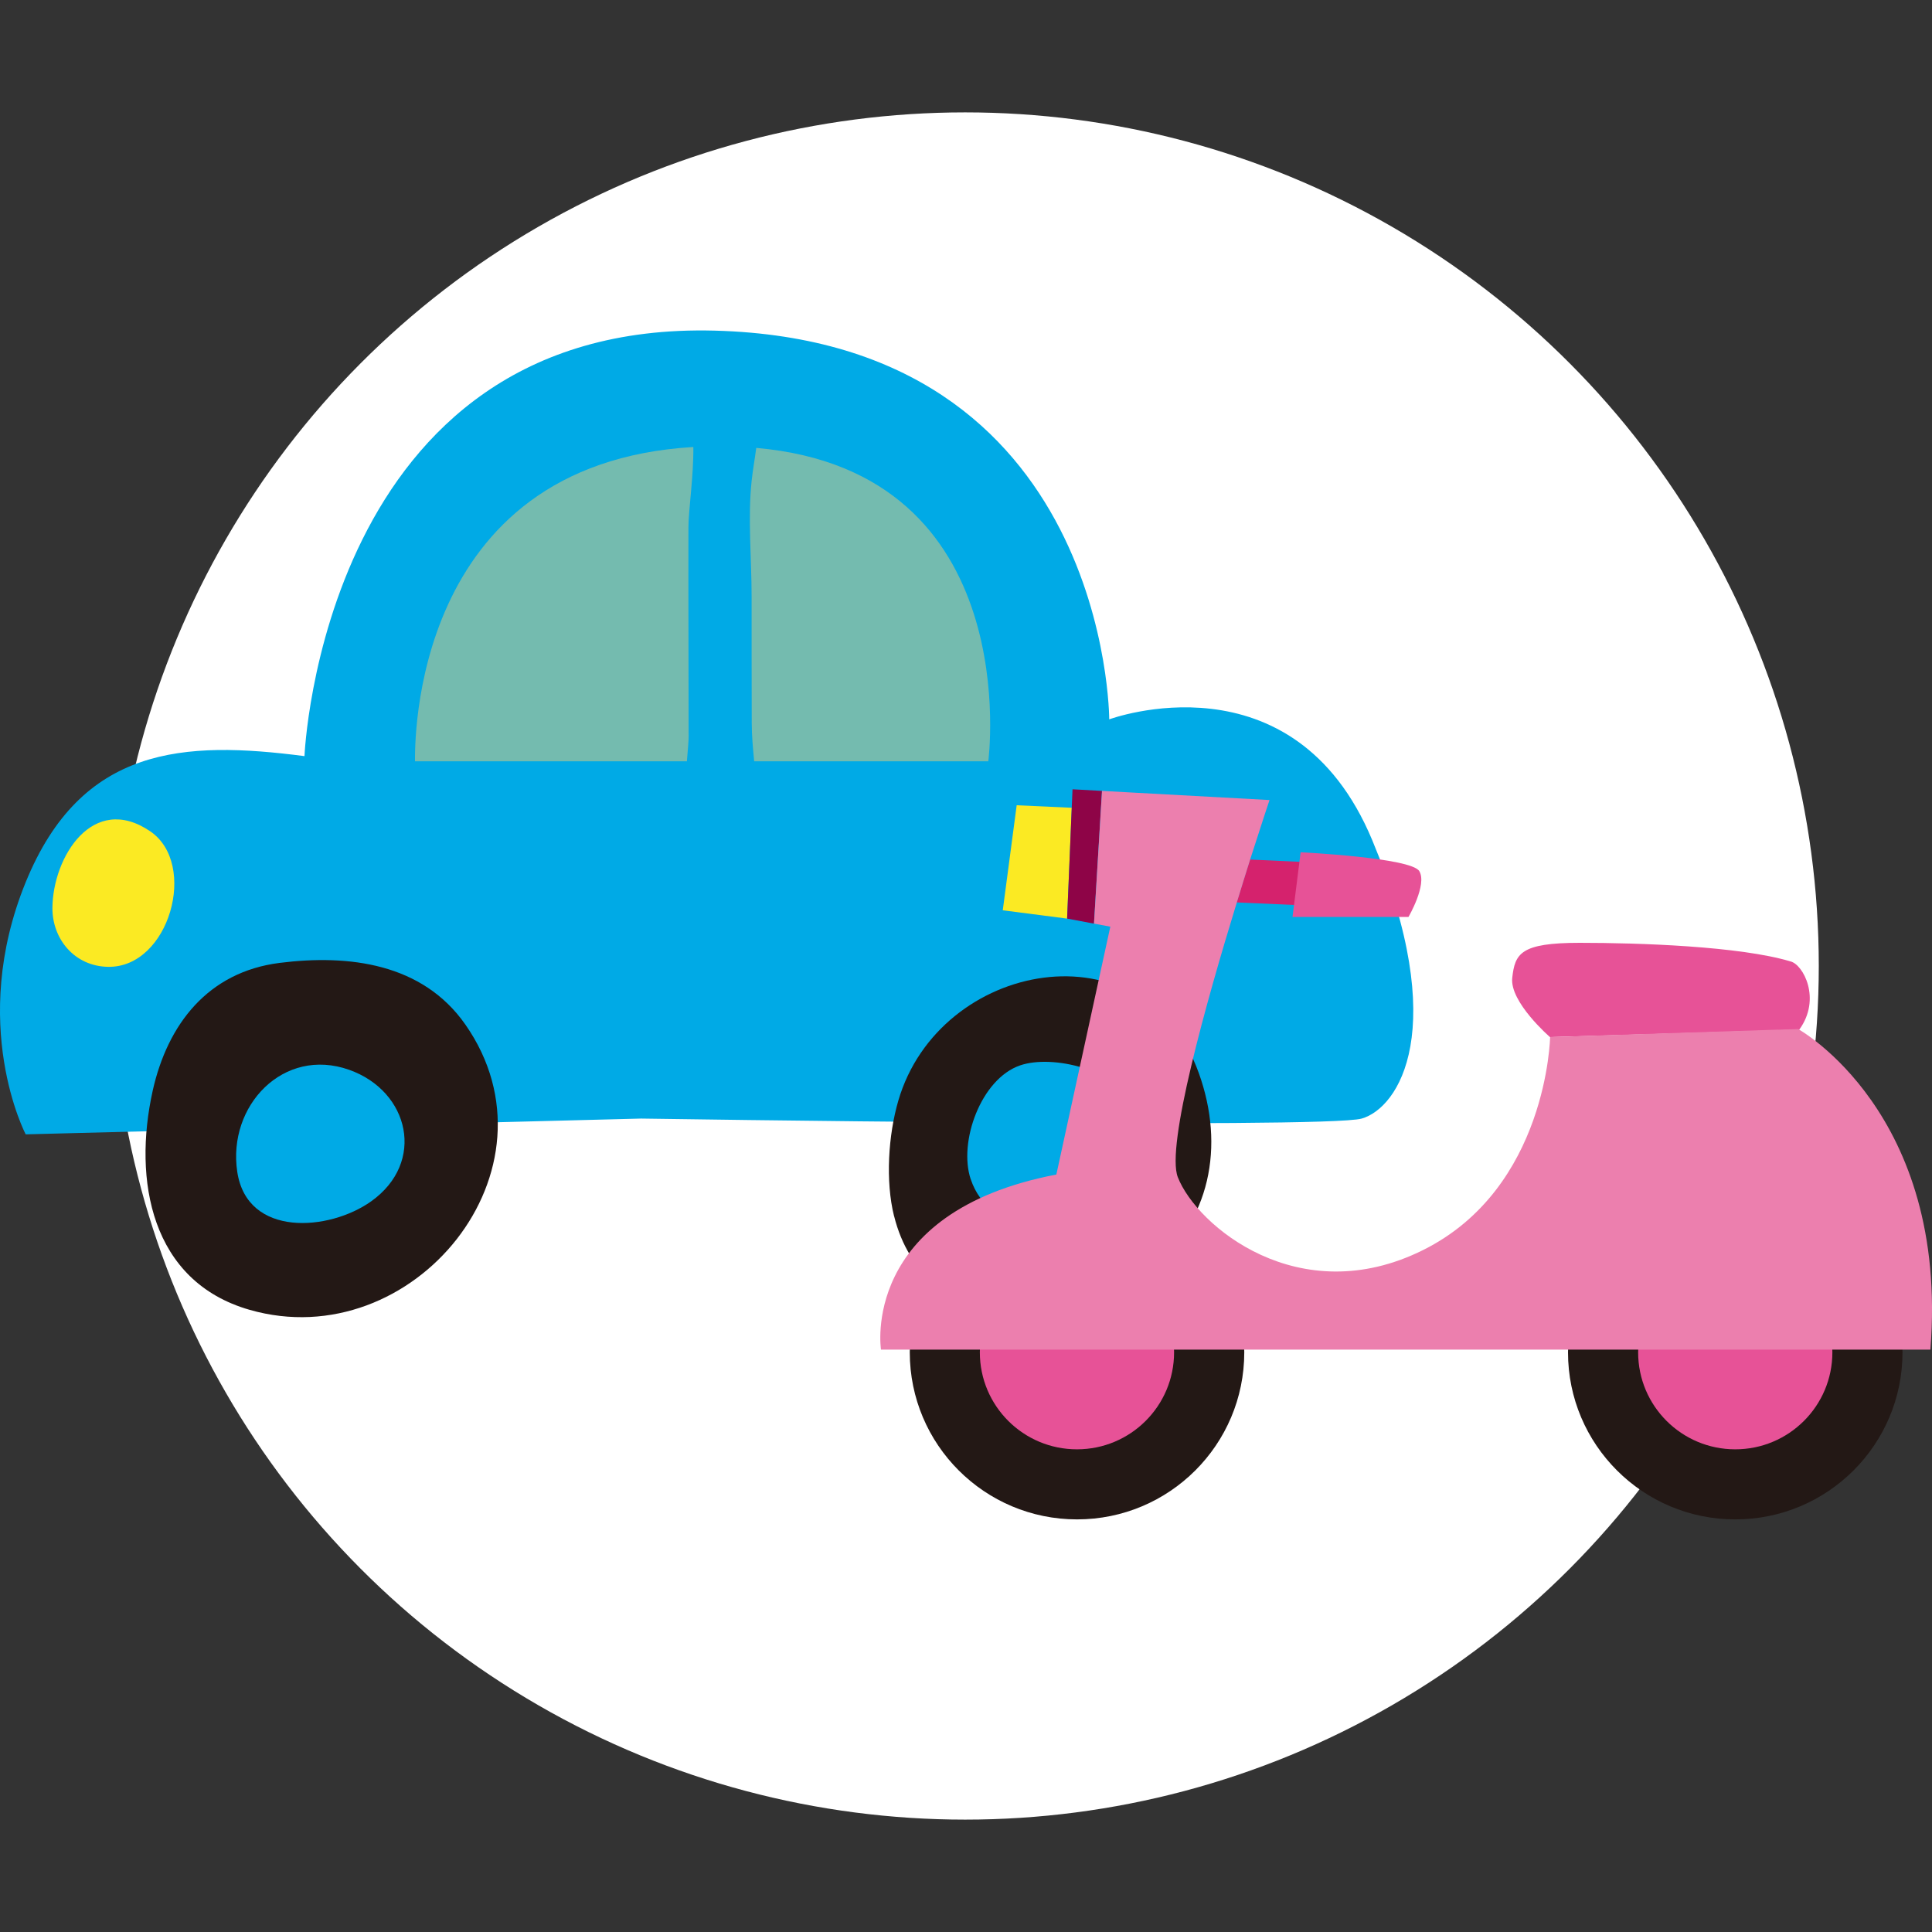 <?xml version="1.0" encoding="UTF-8"?>
<svg id="_レイヤー_1" data-name="レイヤー_1" xmlns="http://www.w3.org/2000/svg" width="300" height="300" viewBox="0 0 300 300">
  <rect x="0" y="0" width="300" height="300" fill="#333333" stroke="none"/>
  <defs>
    <style>
      .cls-1 {
        fill: #74bbaf;
      }

      .cls-2 {
        fill: #8e0447;
      }

      .cls-3 {
        fill: #231815;
      }

      .cls-4 {
        fill: #ec7fae;
      }

      .cls-5 {
        fill: #fff;
      }

      .cls-6 {
        fill: #d5226d;
      }

      .cls-7 {
        fill: none;
      }

      .cls-8 {
        fill: #e75297;
      }

      .cls-9 {
        fill: #00aae6;
      }

      .cls-10 {
        fill: #fbea23;
      }
    </style>
  </defs>
  <g>
    <circle class="cls-5" cx="149.87" cy="150" r="132.55"/>
    <g>
      <path class="cls-9" d="M99.56,173.69l-95.57,2.45s-8.98-17.13,0-39.15c8.64-21.16,24.51-22.02,43.29-19.58,0,0,2.74-67.69,63.71-66.07,61.25,1.63,61.25,60.36,61.25,60.36,0,0,28.59-10.61,40.84,18.76,12.25,29.36,4.08,41.59-1.63,43.23-5.72,1.63-111.9,0-111.9,0Z"/>
      <g>
        <path class="cls-3" d="M23.7,169.42c-3.06,13.8-.29,29.57,15.06,33.97,25.38,7.28,49.22-21.78,33.5-44.3-6.65-9.51-18.08-10.93-28.86-9.57-11.07,1.41-17.38,9.47-19.7,19.89Z"/>
        <path class="cls-9" d="M36.84,181.95c1.54,10.26,14.29,9.21,20.77,4.61,8.56-6.07,5.97-17.12-3.39-20.44-10.21-3.62-18.92,5.58-17.38,15.83Z"/>
      </g>
      <g>
        <path class="cls-3" d="M138.84,188.85c4.61,18.48,26.86,18.57,39.57,8.47,9.61-7.64,11.79-19.37,7.76-30.64-8.4-23.52-40.34-17.53-46.68,4.23-1.56,5.35-2.02,12.48-.66,17.94Z"/>
        <path class="cls-9" d="M150.74,183.12c2.87,8.56,13.72,8.42,20.04,3.84,4.21-3.05,7.4-10.65,4.99-15.69-2.42-5.08-12.26-7.58-17.36-5.84-6.1,2.09-9.61,11.9-7.68,17.68Z"/>
      </g>
      <g>
        <path class="cls-1" d="M117.43,69.55c-.22,1.72-.54,3.46-.71,5.07-.63,5.83-.01,12.12-.01,17.98,0,6.55,0,13.11.02,19.66,0,1.99.19,3.98.38,5.96h36.35s5.98-44.98-36.02-48.67Z"/>
        <path class="cls-1" d="M106.93,114.15c0-10.76-.06-21.51-.03-32.27,0-2.65.82-7.97.76-12.47-43.98,2.6-43.22,46.44-43.22,48.81h42.22c.14-1.69.28-3.21.28-4.07Z"/>
      </g>
      <path class="cls-10" d="M16.81,150.13c9.48.13,13.99-15.98,6.51-21.05-8.9-6.04-15.12,4-15.18,11.9-.03,4.82,3.44,9.08,8.67,9.15Z"/>
    </g>
    <g>
      <g>
        <path class="cls-3" d="M193.21,209.99c0,14.33-11.63,25.94-25.97,25.94s-25.97-11.61-25.97-25.94,11.63-25.94,25.97-25.94,25.97,11.61,25.97,25.94Z"/>
        <path class="cls-8" d="M182.31,209.99c0,8.32-6.75,15.06-15.08,15.06s-15.08-6.74-15.08-15.06,6.75-15.06,15.08-15.06,15.08,6.74,15.08,15.06Z"/>
      </g>
      <g>
        <path class="cls-3" d="M295.42,209.99c0,14.33-11.63,25.94-25.97,25.94s-25.97-11.61-25.97-25.94,11.63-25.94,25.97-25.94,25.97,11.61,25.97,25.94Z"/>
        <path class="cls-8" d="M284.53,209.99c0,8.32-6.75,15.06-15.08,15.06s-15.08-6.74-15.08-15.06,6.75-15.06,15.08-15.06,15.08,6.74,15.08,15.06Z"/>
      </g>
      <g>
        <path class="cls-8" d="M278.03,149.29c1.96.46,4.84,5.82,1.36,10.59l-38.71,1.16s-6.28-5.44-5.86-9.2c.42-3.76,1.26-5.44,10.47-5.44s24.86.52,32.74,2.89Z"/>
        <path class="cls-6" d="M202.43,133.85l-.84,6.7-9.5-.42-.05-.02c.73-2.41,1.44-4.66,2.06-6.64l8.33.38Z"/>
        <polygon class="cls-10" points="166.42 125.43 165.7 142.64 155.71 141.35 157.87 125.04 166.42 125.43"/>
        <polygon class="cls-2" points="171.1 123.03 169.87 143.39 169.87 143.42 165.7 142.64 166.42 125.43 166.54 122.56 171.11 122.81 171.1 123.03"/>
        <path class="cls-4" d="M276.09,159.89l3.13-.1s23.46,12.97,20.53,49.78h-162.95s-3.34-21.34,27.23-27.19l8.38-38.49-2.53-.47v-.03l1.23-20.36v-.22s26.02,1.42,26.02,1.42c0,0-1.24,3.7-3.01,9.24-.62,1.99-1.33,4.23-2.06,6.64-4.81,15.65-11.03,37.92-9.17,42.68,2.93,7.53,18.85,20.92,38.12,11.3,19.27-9.62,19.69-33.05,19.69-33.05l35.41-1.16Z"/>
        <path class="cls-8" d="M201.96,132.34s17.17.83,18.43,2.93c1.25,2.09-1.68,7.11-1.68,7.11h-18.01l1.26-10.03Z"/>
      </g>
    </g>
  </g>
  <rect class="cls-7" width="300" height="300"/>
</svg>
